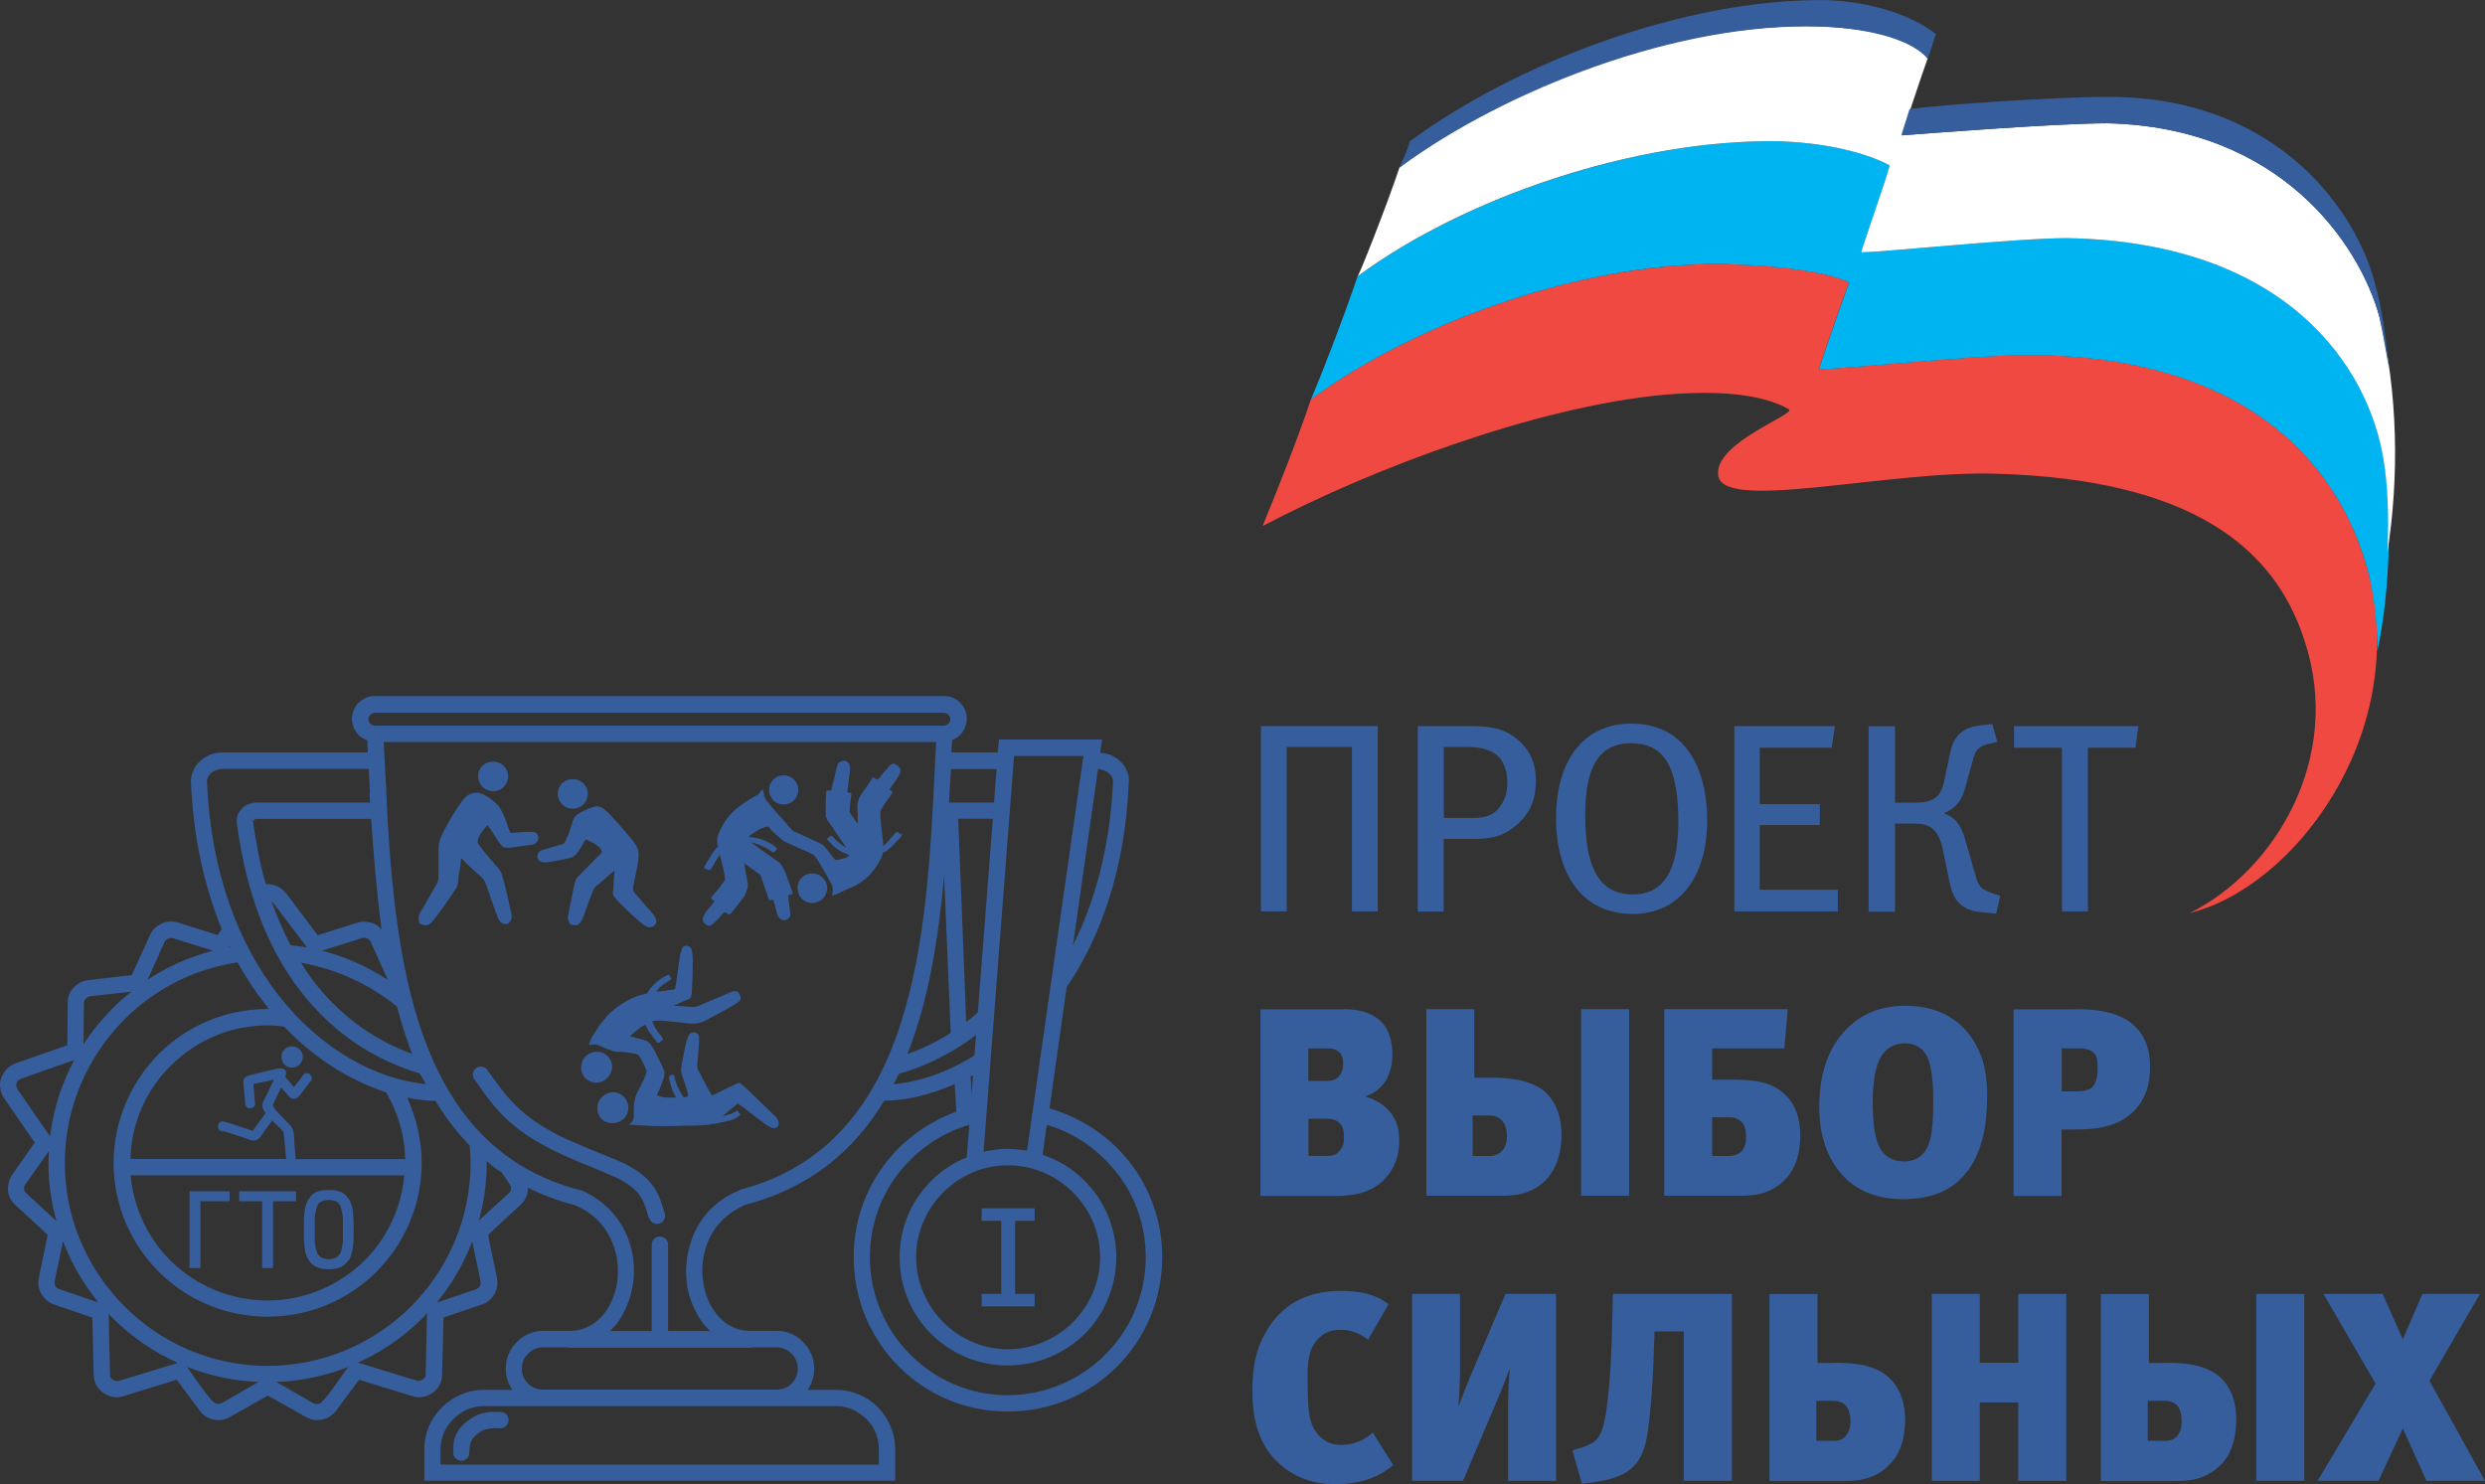 <?xml version="1.0" encoding="UTF-8"?>
<svg id="Layer_2" data-name="Layer 2" xmlns="http://www.w3.org/2000/svg" viewBox="0 0 168.72 100.78">
  <rect x="0" y="0" width="168.72" height="100.78" fill="#333333" stroke="none"/>
  <defs>
    <style>
      .cls-1 {
        fill: #00b4f2;
      }

      .cls-1, .cls-2, .cls-3, .cls-4 {
        fill-rule: evenodd;
      }

      .cls-1, .cls-2, .cls-3, .cls-4, .cls-5 {
        stroke-width: 0px;
      }

      .cls-2, .cls-5 {
        fill: #365e9c;
      }

      .cls-3 {
        fill: #fff;
      }

      .cls-4 {
        fill: #f04941;
      }
    </style>
  </defs>
  <g id="Layer_1-2" data-name="Layer 1">
    <g>
      <path class="cls-4" d="M160.87,39.15c-1.5-6.15-6.86-15.05-23.27-15.05-3.43,0-12.44.96-14.09.96.14-.57,1.76-5.22,2.04-5.9-1.08-.54-3.97-1.11-8.08-1.22-9.58-.28-21.2,3.83-28.46,9.16-.82,2.47-2.32,6.29-3.29,8.62,7.54-3.97,18.62-8.08,27.1-8.9,5.75-.54,7.94.57,8.62.96.68.28-4.93,2.21-4.79,4.39,0,2.72,11.51-.28,19.02,0,13.01.4,18.77,4.93,20.81,11.37,2.61,7.94-2.04,15.59-7.8,18.45,7.11-1.76,14.8-12.05,12.19-22.85h0Z"/>
      <path class="cls-1" d="M117.47,17.95c4.11.11,7,.68,8.08,1.22-.26.68-1.9,5.33-2.04,5.9,1.64,0,10.66-.96,14.09-.96,16.41,0,21.77,8.9,23.27,15.05.4,1.79.54,3.43.54,5.07.96-4.54.96-10.01.43-13.01-.96-6.15-6.43-14.8-21.49-15.05-3.43,0-12.47.96-13.97.96.14-.57,1.79-5.22,1.93-5.9-.96-.54-3.43-1.5-7.54-1.64-9.72-.14-21.34,3.83-28.6,9.18-.82,2.44-2.18,6.01-3.15,8.33,7.26-5.33,18.88-9.44,28.46-9.16h0Z"/>
      <path class="cls-3" d="M161.55,21.49c-1.36-4.93-6.72-12.87-18.48-13.12-3.4,0-12.05.68-13.95.82.14-.43,1.5-4.54,1.76-5.22-.79-1.11-3.26-2.04-7.37-2.18-9.72-.28-21.23,4.11-28.49,9.58-.82,2.47-2.86,7.65-2.86,7.4,7.26-5.36,18.88-9.33,28.6-9.18,4.11.14,6.58,1.11,7.54,1.64-.14.68-1.79,5.33-1.93,5.9,1.5,0,10.54-.96,13.97-.96,15.05.26,20.52,8.9,21.49,15.05.26,1.5.4,3.83.26,6.29.82-5.19.71-10.94-.54-16.02h0Z"/>
      <path class="cls-2" d="M161.26,19.31c-1.08-4.51-6.29-12.73-18.06-12.73-3.97,0-11.37.54-13.55.82-.28.96-.54,1.64-.54,1.79,1.9-.14,10.52-.82,13.95-.82,11.76.26,17.12,8.19,18.48,13.12.28,1.25.43,2.32.68,3.57-.26-2.32-.54-4.39-.96-5.75h0ZM130.88,3.97c.28-.68.43-1.36.57-1.64-.96-.82-3.57-2.18-7.4-2.32-9.58-.14-21.09,4.25-28.32,9.58-.14.54-.43,1.11-.71,1.79,7.26-5.33,18.91-9.86,28.49-9.58,3.97.14,6.43,1.08,7.37,2.18h0Z"/>
      <polygon class="cls-5" points="91.79 61.88 91.79 50.72 87.36 50.72 87.36 61.88 85.61 61.88 85.61 49.3 93.54 49.3 93.54 61.88 91.79 61.88"/>
      <path class="cls-5" d="M101.71,51.34c-.45-.4-1.08-.62-2.04-.62h-1.64v4.82h1.96c.85,0,1.42-.2,1.81-.71.34-.45.54-.96.54-1.7,0-.79-.23-1.36-.62-1.79h0ZM102.76,56.19c-.65.48-1.3.77-2.64.77h-2.1v4.93h-1.76v-12.59h3.37c1.62,0,2.32.17,2.98.6,1.08.68,1.67,1.73,1.67,3.06,0,1.42-.43,2.38-1.53,3.23h0Z"/>
      <path class="cls-5" d="M110.78,50.46c-2.27,0-3.15,1.67-3.15,4.88s.74,5.39,3.23,5.39c1.96,0,3.09-1.42,3.09-4.9s-.79-5.36-3.17-5.36h0ZM110.84,62.05c-3.46,0-5.19-2.75-5.19-6.49,0-4.11,2.01-6.43,5.1-6.43,3.71,0,5.16,3.09,5.16,6.58,0,3.8-1.87,6.35-5.07,6.35h0Z"/>
      <polygon class="cls-5" points="117.75 61.88 117.75 49.3 124.58 49.3 124.36 50.77 119.48 50.77 119.48 54.6 123.56 54.6 123.56 56.02 119.48 56.02 119.48 60.41 124.78 60.41 124.78 61.88 117.75 61.88"/>
      <path class="cls-5" d="M135.61,50.37l-.6.14c-.23.06-.48.14-.68.31-.23.23-.31.48-.37.77l-.45,1.59c-.14.51-.26,1.08-.79,1.59-.23.2-.48.34-.71.43v.03c.28.09.51.26.71.43.45.45.62,1.02.74,1.47l.68,2.35c.06.23.14.51.37.77.2.2.54.31.85.43l.45.14-.28,1.22-.94-.09c-.48-.06-1.13-.17-1.56-.62-.4-.37-.57-.96-.68-1.5l-.45-2.18c-.09-.45-.28-1.02-.6-1.3-.37-.37-.88-.43-1.22-.43h-1.42v5.98h-1.79v-12.59h1.79v5.19h1.42c.37,0,.99-.03,1.45-.43.31-.34.43-.77.51-1.22l.34-1.62c.11-.48.23-.96.62-1.36.45-.48,1.11-.57,1.45-.62l.82-.09.34,1.22Z"/>
      <polygon class="cls-5" points="144.99 50.77 141.76 50.77 141.76 61.88 140 61.88 140 50.77 136.74 50.77 136.74 49.3 145.19 49.3 144.99 50.77"/>
      <path class="cls-5" d="M90.09,78.49c.23,0,.62-.03.88-.37.26-.28.28-.65.28-.94,0-.23-.03-.57-.2-.82-.26-.34-.65-.4-.99-.4h-1.22v2.52h1.25ZM90.14,73.39c.26,0,.57-.06.79-.34.14-.14.26-.4.26-.85,0-.2-.03-.45-.17-.68-.26-.28-.62-.34-.91-.34h-1.28v2.21h1.3ZM91.22,68.52c.71,0,1.9.11,2.64.94.43.48.68,1.22.68,2.18,0,.34-.06,1.08-.45,1.73-.23.37-.68.85-1.42,1.08.79.2,1.39.65,1.73,1.08.43.54.6,1.13.6,1.93,0,1.3-.54,2.18-1.11,2.72-.88.82-2.01,1.02-3.15,1.02h-5.16v-12.67h5.64Z"/>
      <path class="cls-5" d="M110.61,81.19h-3.26v-12.67h3.26v12.67ZM99.98,78.49h1.11c.2,0,.6-.03.88-.34.17-.17.34-.48.34-.99,0-.54-.14-.85-.28-1.02-.26-.31-.6-.4-.88-.4h-1.16v2.75ZM101.2,73.17c.94,0,2.52.06,3.57.85,1.11.91,1.25,2.3,1.25,3,0,1.64-.57,2.61-1.11,3.15-.99.96-2.18,1.02-3,1.02h-5.07v-12.67h3.26v4.65h1.11Z"/>
      <path class="cls-5" d="M116.25,78.49h1.11c.4,0,.68-.14.88-.31.26-.28.31-.68.31-.96,0-.31-.03-.71-.26-.99-.26-.31-.6-.37-.91-.37h-1.13v2.64ZM112.99,81.19v-12.67h8.39l-.23,2.66h-4.9v2.13h1.16c1.22,0,2.55,0,3.57.82,1.13.88,1.25,2.24,1.25,2.95,0,1.64-.57,2.58-1.11,3.09-.96.96-2.18,1.02-2.98,1.02h-5.16Z"/>
      <path class="cls-5" d="M130.56,71.32c-.23-.23-.62-.48-1.22-.48-.43,0-1.13.11-1.59.85-.14.2-.6.99-.6,3.12,0,2.47.45,3.23.79,3.54.2.2.62.51,1.33.51.37,0,.88-.09,1.28-.51.51-.51.71-1.5.71-3.57s-.26-3-.71-3.46h0ZM133.63,79.46c-.54.71-1.67,1.96-4.39,1.96-2.1,0-3.51-.77-4.42-1.96-.62-.79-1.3-2.13-1.3-4.28s.54-4,1.87-5.33c1.02-1.02,2.3-1.56,3.97-1.56,1.47,0,3.26.4,4.48,2.13.91,1.33,1.08,2.66,1.08,3.97,0,1.87-.26,3.6-1.28,5.07h0Z"/>
      <path class="cls-5" d="M140.94,74.1c.26,0,.74,0,1.05-.23.43-.34.43-1.05.43-1.36s0-.74-.23-.99c-.28-.31-.77-.34-1.08-.34h-1.13v2.92h.96ZM140.85,68.52c1.11,0,2.69.06,3.8.91,1.08.82,1.33,1.96,1.33,3.03,0,.94-.2,2.32-1.45,3.29-1.02.82-2.49.94-3.54.94h-1.02v4.51h-3.26v-12.67h4.14Z"/>
      <path class="cls-5" d="M92.89,90.97c-.62-.51-1.3-.68-1.87-.68-.74,0-1.16.26-1.42.51-.85.77-.82,1.98-.82,2.78,0,2.21.09,3.03.62,3.71.51.68,1.19.82,1.62.82.31,0,1.33-.03,2.18-.85l1.39,2.21c-.68.6-1.84,1.3-3.94,1.3-1.25,0-2.83-.31-4.17-1.76-1.11-1.25-1.45-2.86-1.45-4.56,0-1.56.23-2.81.88-3.94,1.3-2.38,3.46-2.86,5.13-2.86,2.01,0,2.86.6,3.23.91l-1.39,2.41Z"/>
      <path class="cls-5" d="M102.39,100.55v-5.27c0-.57.06-1.67.11-2.38-.28.82-.54,1.42-.85,2.18l-2.32,5.47h-3.46v-12.7h3.26v5.27c0,.57-.06,1.67-.11,2.38.2-.54.51-1.3.85-2.15l2.35-5.5h3.43v12.7h-3.26Z"/>
      <path class="cls-5" d="M114.32,100.55v-10.15h-1.98l-.06,1.53c0,.4-.11,3.15-.37,5.05-.11.82-.28,1.84-.99,2.58-.74.74-1.81.94-2.55,1.05l-.96.14-.65-2.27.45-.14c.26-.06.65-.23.91-.37.37-.26.54-.57.65-.88.2-.54.34-1.59.37-1.96.2-1.53.28-3.51.31-4.96l.06-2.32h8.08v12.7h-3.26Z"/>
      <path class="cls-5" d="M123.31,97.83h1.11c.2,0,.6,0,.88-.31.17-.2.34-.51.34-1.02s-.14-.82-.28-1.02c-.26-.31-.6-.37-.91-.37h-1.13v2.72ZM124.5,92.53c.96,0,2.55.03,3.57.85,1.13.88,1.28,2.3,1.28,2.98,0,1.67-.57,2.64-1.13,3.15-.96.96-2.15,1.05-2.98,1.05h-5.1v-12.7h3.26v4.68h1.11Z"/>
      <polygon class="cls-5" points="137.03 100.55 137.03 95.22 134.42 95.22 134.42 100.55 131.16 100.55 131.16 87.85 134.42 87.85 134.42 92.53 137.03 92.53 137.03 87.85 140.29 87.85 140.29 100.55 137.03 100.55"/>
      <path class="cls-5" d="M156.45,100.55h-3.26v-12.7h3.26v12.7ZM145.82,97.83h1.11c.17,0,.6,0,.88-.31.17-.2.31-.51.31-1.02s-.11-.82-.26-1.02c-.26-.31-.6-.37-.91-.37h-1.13v2.72ZM147.01,92.53c.96,0,2.52.03,3.57.85,1.13.88,1.25,2.3,1.25,2.98,0,1.67-.54,2.64-1.11,3.15-.96.96-2.15,1.05-2.98,1.05h-5.1v-12.7h3.26v4.68h1.11Z"/>
      <polygon class="cls-5" points="164.75 100.55 163.14 96.98 161.49 100.55 157.35 100.55 161.29 93.94 157.75 87.85 161.77 87.85 163.14 90.94 164.47 87.85 168.38 87.85 164.95 93.75 168.72 100.55 164.75 100.55"/>
      <g>
        <path class="cls-5" d="M32.2,73.28c-.17-.26-.11-.6.14-.77s.6-.09.77.14v.03c.65.91,1.3,1.84,2.18,2.64.43.4.94.77,1.47,1.11.57.34,1.16.68,1.81.96.65.28,1.3.57,1.93.82.71.28,1.36.54,1.9.79.54.28.94.54,1.25.79.34.28.57.57.77.85.37.57.54,1.16.71,1.76.09.28-.09.6-.37.68-.28.09-.6-.09-.68-.37h-.03c-.14-.51-.28-1.02-.57-1.47-.11-.2-.28-.4-.54-.6s-.57-.43-1.02-.65c-.51-.23-1.13-.48-1.81-.77-.65-.26-1.33-.54-1.98-.85-.68-.31-1.33-.65-1.93-1.02-.62-.37-1.16-.79-1.64-1.22-.99-.88-1.67-1.87-2.35-2.86h0ZM67.98,87.85v-4.96h-1.33v-.85h3.6v.85h-1.33v4.96h1.33v.85h-3.6v-.85h1.33ZM68.43,78.01c.45,0,.88.06,1.3.11l3.83-26.79h-4.71l-2.07,26.87c.54-.11,1.08-.2,1.64-.2h0ZM70.81,78.41c1.08.37,2.04.96,2.83,1.76,1.33,1.33,2.15,3.17,2.15,5.19s-.82,3.88-2.15,5.22c-1.33,1.3-3.17,2.13-5.22,2.13s-3.86-.82-5.19-2.13c-1.33-1.33-2.15-3.17-2.15-5.22s.82-3.86,2.15-5.19c.68-.68,1.5-1.22,2.41-1.59l.17-2.21c-1.53.45-2.92,1.28-4,2.38-1.7,1.67-2.75,4.03-2.75,6.6s1.05,4.93,2.75,6.63c1.7,1.7,4.03,2.75,6.6,2.75s4.93-1.05,6.63-2.75c1.7-1.7,2.75-4.03,2.75-6.63s-1.05-4.93-2.75-6.6c-1.08-1.11-2.44-1.93-3.97-2.38l-.28,2.04ZM72.85,80.96c-1.13-1.13-2.69-1.84-4.42-1.84s-3.26.71-4.39,1.84c-1.13,1.13-1.84,2.69-1.84,4.39s.71,3.29,1.84,4.42c1.13,1.13,2.69,1.84,4.39,1.84s3.29-.71,4.42-1.84,1.84-2.69,1.84-4.42-.71-3.26-1.84-4.39h0ZM71.26,75.26c1.76.51,3.34,1.45,4.59,2.69,1.9,1.9,3.06,4.51,3.06,7.4s-1.16,5.53-3.06,7.43c-1.9,1.9-4.51,3.06-7.43,3.06s-5.5-1.16-7.4-3.06c-1.9-1.9-3.06-4.54-3.06-7.43s1.16-5.5,3.06-7.4c1.11-1.08,2.41-1.93,3.91-2.47l-.11-1.87c-1.62.71-3.26,1.11-4.79,1.13-2.01,3.34-4.99,5.9-9.41,7.06-1.47.62-2.35,1.73-2.72,2.98-.23.77-.28,1.59-.14,2.35.11.77.4,1.47.85,2.04.51.68,1.25,1.13,2.13,1.19h2.01c.68,0,1.33.28,1.79.77h0c.45.45.74,1.08.74,1.79,0,.54-.17,1.05-.45,1.45h1.93c1.11,0,2.13.45,2.86,1.19.71.74,1.16,1.73,1.16,2.83v2.15h-31.97v-2.15c0-1.11.45-2.1,1.19-2.83s1.73-1.19,2.83-1.19h1.96c-.28-.4-.45-.91-.45-1.45,0-.71.28-1.33.74-1.79h0c.45-.48,1.11-.77,1.79-.77h2.01c.88-.06,1.62-.51,2.13-1.16.45-.57.74-1.28.88-2.04.11-.77.09-1.59-.17-2.38-.37-1.22-1.22-2.35-2.69-2.95-1.16-.31-2.21-.71-3.2-1.19v.2c-.03.37-.2.71-.51.99l-2.18,2.01.6,2.92c.09.4,0,.79-.17,1.11-.2.34-.51.6-.88.71l-2.58.88-.09,3.86c0,.26-.06.48-.17.71-.11.2-.28.4-.48.54s-.43.23-.65.28c-.23.03-.48.03-.74-.06l-3.6-1.11-1.56,2.1c-.23.31-.57.54-.94.6-.37.09-.77.03-1.11-.17l-2.58-1.45-2.58,1.45c-.34.2-.74.26-1.11.17-.37-.06-.71-.28-.94-.6l-1.56-2.1-3.6,1.11c-.26.09-.48.09-.74.06-.23-.06-.45-.14-.65-.28-.2-.14-.37-.34-.48-.54-.11-.23-.17-.45-.17-.71l-.09-3.86-2.58-.88c-.37-.11-.68-.4-.88-.71-.17-.31-.26-.71-.17-1.11l.6-2.92-2.18-2.01c-.31-.28-.48-.62-.51-.99-.03-.37.06-.77.28-1.08l1.53-2.18-2.07-3c-.14-.2-.23-.43-.26-.65-.06-.26-.03-.48.06-.74.09-.23.2-.43.37-.6.17-.17.37-.31.62-.4l3.49-1.22.03-2.89c0-.4.14-.77.4-1.02.26-.28.6-.48.99-.51l2.95-.34,1.25-2.72c.14-.37.45-.62.79-.79.34-.14.74-.17,1.11-.06l2.69.85.28-.4c-1.16-2.83-1.93-6.15-2.1-10.01,0-.26.06-.54.17-.77h0c.09-.26.26-.45.48-.65.2-.2.43-.31.68-.43.26-.09.54-.14.82-.14h9.86c0-.26-.03-.54-.03-.82-.23-.09-.43-.2-.6-.37h0c-.26-.28-.45-.68-.45-1.11,0-.4.2-.79.45-1.08h.03c.26-.28.65-.45,1.08-.45h38.66c.43,0,.79.17,1.08.45h0c.28.28.45.65.45,1.08s-.17.82-.45,1.11c-.14.14-.34.28-.54.34-.03.28-.03.57-.06.85h3.15l.09-.88h7l-.14.91c.23,0,.45.06.65.11.26.11.48.23.68.43.23.2.37.4.48.65.11.23.17.51.14.77-.23,5.84-1.87,10.49-4.22,13.95l-1.16,8.22ZM65.96,74.3l.11-1.3c-.06.03-.11.06-.17.09l.06,1.22ZM66.16,71.66l.11-1.39c-1.9,1.45-3.8,2.24-5.24,2.64-.11.23-.23.48-.37.71,1.79-.17,3.69-.82,5.5-1.96h0ZM66.39,68.74l1.02-13.15h-2.35l.54,13.8c.28-.2.54-.43.79-.65h0ZM67.49,54.49l.17-2.27h-3.09c-.06.77-.09,1.5-.14,2.27h3.06ZM74.55,52.22l-1.7,11.96c1.5-2.98,2.52-6.69,2.72-11.11,0-.11-.03-.2-.06-.28-.06-.11-.11-.2-.23-.28-.09-.09-.2-.17-.34-.2-.11-.06-.26-.09-.4-.09h0ZM64.55,70.13l-.45-10.69c-.37,4.25-1.05,8.48-2.49,12.13.88-.31,1.9-.77,2.95-1.45h0ZM15.59,81.56h-1.98v4.54h-.74v-5.22h2.72v.68h0ZM17.8,81.56h-1.56v-.68h3.86v.68h-1.56v4.54h-.74v-4.54ZM22.31,86.18c-.2,0-.4-.03-.57-.06-.14-.06-.31-.11-.43-.2-.14-.09-.23-.2-.31-.31-.11-.14-.17-.28-.23-.48-.06-.17-.09-.37-.11-.6-.03-.26-.03-.51-.03-.79v-.51c0-.31,0-.57.03-.79.03-.23.06-.45.11-.62.06-.17.11-.34.23-.45.09-.14.17-.26.31-.34.11-.09.28-.14.43-.17.17-.06.37-.06.57-.06.23,0,.43,0,.57.06.17.03.34.09.45.17.11.09.23.2.31.34.11.11.17.28.23.45.06.17.09.4.11.62s.03.48.03.79v.51c0,.28,0,.54-.03.79-.03.23-.06.43-.11.6-.06.2-.11.34-.23.48-.09.11-.2.23-.31.31-.11.09-.28.14-.45.2-.14.03-.34.06-.57.06h0ZM22.31,85.5c.26,0,.45-.06.6-.17.06-.06.11-.11.17-.2.06-.09.09-.2.11-.31.03-.14.06-.28.09-.48v-1.73c-.03-.17-.06-.34-.09-.45-.03-.14-.06-.23-.11-.34-.06-.09-.11-.14-.17-.2-.14-.09-.34-.14-.6-.14-.23,0-.43.06-.57.14-.06.06-.14.11-.17.2-.06.11-.09.2-.11.34-.03.11-.06.28-.09.45v1.73c.03.2.06.34.09.48.03.11.06.23.11.31.06.09.11.14.17.2.09.06.14.09.26.11.09.03.2.06.31.06h0ZM19.42,60.64l2.15,2.86,2.69-.85c.37-.11.77-.09,1.11.06.2.09.4.23.54.4-.34-2.49-.54-5.02-.71-7.51h-7.77c-.06,0-.09.03-.11.03-.06.03-.09.03-.09.06l-.06.06h0c.23,1.59.51,3,.88,4.28h.11c.26,0,.48.06.71.17.2.09.4.26.54.45h0ZM26.96,68.35c-1.84-1.5-4.08-2.55-6.52-2.98.2.34.43.68.65.99,2.18,2.95,4.82,4.45,6.89,5.19-.4-1.02-.74-2.1-1.02-3.2h0ZM19.73,64.18c.37.03.74.09,1.11.14l-2.3-3.03s-.06-.06-.11-.09c.4,1.08.82,2.07,1.3,2.98h0ZM15.56,64.24l-.06.09h.11l-.06-.09ZM16.13,65.34c-2.98.45-5.67,1.84-7.68,3.88-2.49,2.49-4.05,5.95-4.05,9.75s1.56,7.23,4.05,9.72c2.47,2.49,5.92,4.05,9.72,4.05s7.26-1.56,9.75-4.05c2.47-2.49,4.03-5.92,4.03-9.72,0-.4-.03-.79-.06-1.19-.88-.91-1.67-1.93-2.32-3.03-.62,0-1.28-.09-1.93-.23.62,1.36.99,2.86.99,4.45,0,2.86-1.19,5.5-3.06,7.37-1.9,1.9-4.51,3.06-7.4,3.06s-5.5-1.16-7.4-3.06c-1.87-1.87-3.06-4.51-3.06-7.37s1.19-5.5,3.06-7.4c1.9-1.9,4.51-3.06,7.4-3.06h.09c-.09-.11-.17-.23-.26-.34-.68-.85-1.3-1.79-1.87-2.83h0ZM19.82,71.04c.4,0,.74.31.74.71,0,.43-.34.74-.74.74s-.71-.31-.71-.74c0-.4.31-.71.71-.71h0ZM15.11,76.82c-.17,0-.31-.17-.31-.34,0-.2.14-.34.31-.34.06,0,.11,0,.54.14.28.09.77.26,1.13.37l.26.09c.11.03.11.09.14.06.06,0-.03,0,.03-.09l.82-1.13h0c-.34-.48-.23-.65-.03-1.05l.03-.06c.09-.14.2-.37.28-.57.11-.2.2-.4.26-.54l.03-.06c-.4.09-.99.23-1.3.28l-.09.03v.03c.03.4.06.79.09,1.19l.03.06c0,.2-.14.34-.31.37-.2,0-.34-.11-.37-.31-.03-.43-.06-.85-.11-1.25-.03-.51-.03-.57.6-.74.37-.09,1.13-.28,1.5-.37h0q.91-.2.77.4s-.03.09-.03.14c.23.26.43.51.57.68.17-.2.4-.48.62-.79h0c.11-.17.31-.2.45-.09.17.11.2.34.09.48h-.03c-.28.4-.57.77-.71.94-.14.17-.23.26-.43.26-.17,0-.26-.09-.4-.26-.11-.11-.28-.31-.45-.51-.06.11-.11.23-.17.34-.09.2-.2.43-.28.6l-.03.06c-.09.14-.11.23-.03.34.17.26.54.62.82.91l.14.14c.17.17.26.26.31.4.06.11.09.26.11.45,0,.2.03.4.03.57l.06.74c.03.14.03.26.03.31h7.43c-.03-1.64-.51-3.2-1.3-4.54-2.38-.77-4.79-2.24-6.92-4.45-.37-.06-.74-.09-1.11-.09-2.58,0-4.9,1.05-6.6,2.75-1.64,1.62-2.66,3.86-2.72,6.32h10.57c0-.06,0-.14-.03-.26l-.06-.74-.06-.57c0-.14,0-.2-.03-.23-.03-.06-.06-.11-.17-.23l-.14-.14c-.14-.11-.31-.28-.45-.45-.26.34-.51.68-.74,1.02-.14.2-.23.28-.4.34-.17.03-.28,0-.51-.09l-.26-.09c-.37-.11-.85-.28-1.13-.37q-.31-.09-.34-.09h0ZM19.93,73.96s-.03,0,0,0c.06,0,.03,0,0,0h0ZM27.47,79.8H8.87c.2,2.24,1.19,4.28,2.69,5.78,1.7,1.67,4.03,2.72,6.6,2.72s4.9-1.05,6.6-2.72c1.5-1.5,2.49-3.54,2.69-5.78h0ZM21.88,64.55c1.62.43,3.12,1.11,4.45,1.98l-1.16-2.58c-.06-.11-.14-.2-.23-.23-.11-.06-.23-.06-.34-.03l-2.72.85ZM33.05,78.83v.14c0,1.36-.2,2.66-.54,3.91l2.04-1.87c.09-.09.14-.17.14-.28.03-.11,0-.23-.09-.34l-.54-.79c-.37-.23-.71-.48-1.02-.77h0ZM32.06,84.28c-.57,1.53-1.39,2.92-2.41,4.17l2.66-.91c.11-.03.2-.11.26-.2h0c.06-.11.09-.23.06-.34l-.57-2.72ZM28.97,89.18c-.09.11-.17.2-.28.31-1.25,1.25-2.75,2.3-4.39,3.03l4,1.22c.06.03.14.03.2,0,.09,0,.14-.03.2-.09.09-.03.11-.09.17-.14.03-.09.03-.14.03-.23l.09-4.11ZM23.64,92.81c-1.53.6-3.15.96-4.88,1.02l2.52,1.45c.11.06.23.06.34.03.11,0,.2-.09.28-.17.45-.45,1.19-1.56,1.73-2.32h0ZM17.58,93.83c-1.73-.06-3.34-.43-4.88-1.02.54.77,1.28,1.87,1.73,2.32.09.09.17.17.28.17.11.03.23.03.34-.03l2.52-1.45ZM12.05,92.53c-1.64-.74-3.15-1.79-4.39-3.03-.11-.11-.2-.2-.28-.31l.09,4.11c0,.09,0,.14.03.23.06.06.09.11.17.14.06.06.11.09.2.09.06.03.14.03.2,0l4-1.22ZM6.69,88.44c-1.02-1.25-1.84-2.64-2.41-4.17l-.57,2.72c-.03.11,0,.23.06.34.06.09.14.17.26.2l2.66.91ZM3.83,82.89c-.34-1.25-.54-2.55-.54-3.91,0-.28.03-.57.03-.82l-1.59,2.24c-.09.11-.11.23-.09.34,0,.11.06.2.14.28l2.04,1.87ZM3.4,77.16c.23-1.87.79-3.6,1.64-5.19l-3.63,1.28c-.06.03-.14.06-.17.11-.06.03-.09.11-.11.17-.03.09-.03.17-.03.23.03.06.06.14.09.2l2.21,3.2ZM5.67,70.9c.57-.88,1.25-1.7,1.98-2.44.4-.4.82-.79,1.28-1.13l-2.81.31c-.11.03-.23.09-.31.17-.06.09-.11.17-.11.31l-.03,2.78ZM10.01,66.53c1.33-.88,2.83-1.56,4.45-1.98l-2.72-.85c-.11-.03-.23-.03-.31.03-.11.03-.2.11-.26.23l-1.16,2.58ZM26.22,53.63l.09,1.96h0c.65,10.63,2.27,22.37,13.01,25.2h.09c1.81.77,2.89,2.15,3.37,3.69.28.94.34,1.93.17,2.86-.17.94-.54,1.84-1.08,2.55-.14.17-.31.34-.45.48h2.83v-5.87c0-.31.26-.54.54-.54.31,0,.57.23.57.54v5.87h2.86c-.17-.14-.34-.34-.48-.51-.54-.71-.91-1.59-1.08-2.52h0c-.14-.94-.09-1.93.2-2.86.45-1.56,1.56-2.95,3.4-3.69l.03-.03h.03c11.88-3.15,12.59-17.23,13.15-28.57.03-.62.06-1.22.09-1.81H26.05c.03.6.06,1.19.09,1.81.03.48.06.96.09,1.45h0ZM25.12,53.8l-.09-1.59h-9.92c-.17,0-.31.03-.43.09-.14.03-.26.11-.37.2-.09.09-.14.17-.2.28-.03.09-.06.17-.06.28.26,6.24,2.18,11.06,4.82,14.46,2.89,3.74,6.66,5.75,10.03,6.09-.03-.11-.09-.2-.14-.28l-.26-.45c-2.3-.68-5.64-2.24-8.31-5.87-1.9-2.55-3.46-6.15-4.11-11.14-.03-.17,0-.37.06-.54s.17-.31.31-.45c.11-.14.28-.23.45-.28.14-.06.34-.11.51-.11h7.71l-.03-.68ZM25.46,49.27h38.61c.14,0,.26-.06.31-.14.09-.06.14-.17.14-.31,0-.11-.06-.23-.14-.28v-.03c-.06-.06-.17-.11-.31-.11H25.46c-.11,0-.23.06-.31.11v.03c-.09.06-.14.17-.14.28,0,.14.06.26.14.31h0c.09.09.2.14.31.14h0ZM29.91,99.44h29.76v-1.05c0-.79-.31-1.53-.85-2.04-.54-.54-1.25-.88-2.07-.88h-23.92c-.79,0-1.53.34-2.04.88-.54.51-.88,1.25-.88,2.04v1.05ZM51,91.48v.03h-12.39v-.03h-1.76c-.4,0-.74.17-.99.43h0c-.28.26-.43.62-.43,1.02s.14.74.43,1.02h0c.26.26.6.4.99.4h15.9c.37,0,.74-.14.99-.4.26-.28.43-.62.43-1.02s-.17-.77-.43-1.02h0c-.26-.26-.62-.43-.99-.43h-1.76ZM31.86,98.65c0,.31-.26.54-.57.54-.31-.03-.54-.28-.51-.6v-.31c0-.26.03-.65.31-1.11.14-.23.37-.45.6-.65.23-.17.48-.34.74-.45.28-.11.57-.17.82-.2h.74c.31,0,.54.26.54.57,0,.28-.26.54-.57.54-.2,0-.4-.03-.6,0-.2.03-.37.06-.51.11-.17.06-.31.17-.45.28-.14.11-.28.26-.37.4-.11.2-.14.4-.14.54l-.03.34Z"/>
        <path class="cls-2" d="M29.57,60.15c-.2.37-.6,1.05-.82,1.45-.26.4-.31.51-.31.62-.03.11,0,.26,0,.34.03.09.03.11.09.17.09.03.26.11.4.09.17,0,.34-.11.68-.57.34-.43.85-1.19,1.13-1.59.26-.4.28-.4.31-.51.03-.11.06-.34.09-.65.06-.31.11-.71.14-.94s.03-.28.06-.26.11.09.34.34c.26.23.68.62.94.85.23.23.28.26.43.71.17.43.43,1.28.62,1.76.17.48.23.6.37.68.11.09.26.14.4.09s.26-.23.28-.34c.06-.14.03-.26-.09-.77-.11-.54-.34-1.5-.48-1.98-.11-.48-.17-.51-.43-.82-.28-.31-.79-.91-1.05-1.25-.26-.31-.26-.37-.23-.48,0-.11.06-.28.17-.45.09-.17.26-.34.34-.45.09-.09.11-.14.11-.14.03-.03.06,0,.23.23.17.26.45.71.62.96.2.26.28.31.43.31.11.03.28,0,.6-.03.28-.06.71-.09.96-.14.28-.03.4-.06.48-.14.09-.09.17-.2.17-.31.03-.11-.03-.23-.09-.31-.06-.09-.11-.11-.17-.11-.09-.03-.2-.03-.45-.03s-.68.03-.91.06h-.28s-.03-.09-.14-.34c-.09-.28-.26-.77-.43-1.08-.14-.34-.28-.45-.45-.62-.17-.14-.4-.34-.62-.45-.2-.14-.43-.2-.6-.23-.2,0-.37.03-.51.11-.17.06-.28.14-.54.48s-.62.94-.91,1.42c-.26.48-.45.85-.57,1.16-.09.28-.11.54-.11.99v1.45c0,.37,0,.4-.2.74h0ZM50.23,75.66c-.03-.06-.09-.17-.14-.23-.06-.06-.09-.03-.11,0-.03.03-.09.09-.28.17-.17.06-.43.14-.65.2.26-.23.57-.51.77-.65.26-.23.28-.23.31-.2.03,0,.03.03.4.28.34.28,1.05.82,1.45,1.11.43.28.54.28.65.26.11-.03.2-.11.23-.23.03-.11,0-.26-.06-.37-.06-.11-.14-.2-.57-.6-.43-.43-1.19-1.13-1.56-1.5-.4-.37-.45-.4-.48-.37-.06,0-.09,0-.37.14-.31.14-.82.4-1.11.54-.26.14-.31.17-.34.17,0,0-.03,0-.2-.28-.17-.31-.48-.88-.65-1.22-.17-.31-.2-.4-.17-.74.03-.34.09-.96.11-1.33.03-.4,0-.54-.09-.6-.09-.09-.26-.14-.37-.11-.14.03-.23.11-.37.54-.11.4-.26,1.16-.34,1.59-.06.43-.06.54-.03.57,0,.06,0,.09.09.34.09.28.28.79.34,1.08.06.26,0,.26-.26.28-.2-.26-.34-.54-.45-.77-.11-.28-.17-.54-.2-.68q-.06-.11-.11-.09c-.06.03-.14.06-.2.09-.06.03-.06.06-.03.23.06.2.11.54.31.96.06.09.09.17.14.28h-.54c-.28,0-.37-.03-.45-.06-.11-.03-.23-.06-.26-.09-.06-.03-.03-.06.09-.28.09-.23.26-.65.34-.91.06-.26.06-.34.03-.43,0-.06-.03-.11-.17-.43-.17-.34-.45-.94-.65-1.25-.2-.34-.34-.37-.48-.43-.14-.06-.31-.09-.51-.14-.17-.06-.34-.09-.43-.11-.09-.03-.09-.06.03-.14.09-.09.26-.23.48-.4.14-.11.28-.2.45-.28.11.28.28.54.43.71.11.2.17.26.26.34.06.09.14.17.17.2t.09-.03c.06-.06.17-.14.23-.2.03-.06,0-.09-.11-.26-.14-.14-.37-.45-.51-.77-.03-.09-.06-.17-.09-.23.11-.03.28-.03.65-.03.54.06,1.53.14,2.01.2q.51.03.99-.23c.45-.23,1.33-.71,1.81-.99.45-.26.51-.34.54-.45,0-.11-.03-.26-.09-.34-.06-.11-.14-.2-.28-.2-.11,0-.31.06-.74.26-.43.17-1.11.48-1.47.62-.37.17-.45.2-.68.2-.26,0-.68-.06-.94-.06-.23-.03-.28-.03-.31-.03-.03-.03,0-.03.2-.11.17-.09.54-.23.74-.31.2-.11.23-.14.26-.62.03-.51.06-1.47.06-2.04-.03-.57-.06-.74-.14-.85-.11-.11-.26-.17-.37-.14-.14.03-.23.11-.34.6-.09.48-.2,1.36-.26,1.81-.09.45-.09.48-.09.51-.03.03-.06.06-.37.09-.2.03-.57.09-.91.11.17-.23.34-.4.51-.51.2-.14.37-.23.43-.28q.09-.06.06-.11c-.03-.06-.09-.17-.11-.2-.03-.06-.06-.06-.23.03-.14.06-.43.23-.68.45-.23.2-.45.45-.6.74-.37.09-.68.17-1.05.34-.43.2-.94.51-1.42.94-.45.43-.88,1.02-1.11,1.42-.26.4-.31.57-.34.68q-.03.11,0,.14s.03,0,.11-.03c.06,0,.17-.03.26-.03s.14.03.37.11c.2.09.51.23.71.28.17.09.2.09.48.11.26,0,.77.06,1.02.11.26.03.28.06.31.09.06.03.09.03.17.17.11.17.28.51.37.71.09.2.09.26.03.45-.06.2-.2.48-.34.77-.14.26-.28.51-.37.79s-.11.62-.11.85v.51c-.03.14-.06.23-.11.28-.06.09-.11.11-.17.17-.06.03-.11.03.11.06.2.03.71.03,1.05.06.34.03.57.03.99.03.45,0,1.13,0,1.73-.03.6,0,1.13-.03,1.45-.06.09,0,.14-.03.23-.06h.17c.23-.06.65-.11.94-.2.31-.06.45-.14.6-.23.11-.06.2-.14.23-.17.06-.03.06,0,0-.09h0ZM41.64,74.16c.57,0,1.02.48,1.02,1.05,0,.6-.48,1.05-1.08,1.05s-1.05-.45-1.02-1.05c0-.57.48-1.05,1.08-1.05h0ZM40.51,71.41c.6,0,1.05.45,1.05,1.05-.03.57-.51,1.05-1.08,1.05s-1.05-.48-1.02-1.05c0-.6.48-1.05,1.05-1.05h0ZM61.2,56.67c-.06-.03-.2-.14-.26-.17-.09-.03-.09,0-.28.2-.14.2-.43.51-.68.74-.03-.09-.03-.17-.03-.34-.06-.43-.14-1.19-.17-1.62-.03-.43,0-.45.14-.68.14-.23.43-.62.57-.82q.14-.2.09-.23s-.11-.09-.17-.14c-.03-.03,0-.06.09-.17.09-.14.26-.37.4-.57.11-.2.2-.34.23-.45.03-.14-.03-.26-.09-.34-.06-.09-.14-.14-.23-.17-.06-.06-.11-.06-.17-.06s-.09.03-.14.06c-.06.03-.09.06-.23.23-.14.17-.4.45-.51.62-.11.14-.14.17-.17.17,0,.03-.03.03-.09-.03-.06-.03-.17-.09-.2-.11-.06-.03-.03-.03-.17.2-.14.2-.4.6-.57.82-.14.23-.17.28-.23.37-.03.11-.06.23-.09.31-.03.09-.03.14-.03.37.03.23.03.62.03.85,0,.2,0,.23-.06.14-.09-.09-.23-.31-.31-.43-.11-.14-.14-.2-.17-.26-.03-.09-.03-.14,0-.34.03-.23.06-.6.09-.79.03-.17,0-.17-.03-.2-.06,0-.14,0-.2-.03h-.03s0-.06.03-.28c.03-.23.09-.68.11-.96.06-.28.06-.43.03-.54-.03-.14-.09-.23-.2-.31-.09-.06-.23-.06-.34-.03-.09.03-.17.06-.23.11-.06.06-.06.11-.14.4-.06.28-.17.79-.26,1.05-.06.28-.06.34-.09.37q0,.06-.06.06h-.23q-.06-.03-.06.26c-.03.28-.03.85-.03,1.16,0,.28,0,.34.03.4s.06.14.09.2c.06.06.09.14.34.48.23.34.65.96.88,1.3.03.06.06.09.09.11-.23-.11-.43-.28-.57-.4-.2-.17-.34-.31-.4-.4q-.09-.06-.14,0c-.06.03-.14.09-.2.14-.03.06-.03.09.06.17.11.11.28.31.54.51.23.17.54.34.88.45-.03.06-.06.09-.09.11-.03.03-.09.06-.2.11-.14.03-.37.09-.51.11-.11.03-.14.03-.26-.11-.11-.14-.31-.43-.45-.6-.14-.17-.17-.26-.54-.45-.37-.17-1.02-.45-1.36-.62-.34-.14-.37-.17-.4-.17-.03-.03-.06-.06-.23-.26-.2-.2-.51-.6-.79-.88-.28-.31-.51-.57-.65-.77-.17-.17-.23-.31-.28-.45-.03-.14-.06-.31-.09-.4-.03-.09-.06-.06-.11,0-.06.06-.14.17-.2.23-.03.06-.06.06-.26.17-.2.11-.62.37-.96.62-.37.26-.65.54-.91.88-.26.34-.45.74-.57.99-.09.26-.11.37-.11.48s0,.23.06.45c-.06.06-.09.09-.14.14-.17.2-.34.45-.45.65-.11.17-.17.26-.23.37-.06.09-.09.17-.11.23s-.03.03.06.09c.06.03.2.09.28.11.09,0,.09-.03.23-.26.11-.2.31-.54.48-.79l.11.45c.09.37.2.77.23.99.03.23.03.28-.14.48-.14.23-.45.6-.62.79-.17.2-.2.23-.14.28.03.03.11.11.17.14.03.06,0,.06-.09.2-.11.14-.31.37-.45.54-.11.17-.14.23-.17.31s-.06.17-.06.28c.03.09.11.2.2.28.09.06.17.09.26.09s.14-.03.31-.2c.17-.14.43-.43.57-.6.14-.14.17-.14.2-.11.06.03.17.11.23.14q.06.03.23-.17c.14-.17.43-.54.6-.77.14-.2.2-.26.23-.31.06-.09.09-.17.14-.31.03-.11.09-.26.09-.34.03-.11,0-.17-.03-.4-.06-.26-.11-.65-.17-.88-.03-.23-.03-.26-.03-.28s0,0,.17.11c.17.11.51.37.71.51s.23.17.31.45c.11.31.31.88.4,1.16q.09.28.14.28c.06,0,.14-.03.17-.06q.06,0,.11.17c.06.17.14.54.2.74.06.23.11.31.2.37.06.06.14.09.23.11.09.03.14.03.23-.03.09-.03.17-.11.2-.17.06-.09.06-.14.03-.4-.03-.23-.09-.65-.11-.85q-.03-.23.03-.26c.06,0,.17-.06.23-.06.06-.03.03-.03-.06-.31-.09-.28-.28-.82-.4-1.13-.14-.31-.2-.43-.26-.51-.03-.06-.06-.11-.37-.34-.34-.23-.99-.68-1.33-.94-.2-.14-.31-.23-.4-.28.09.03.17.03.26.06.28.09.54.2.77.31.2.11.37.26.45.28q.09.06.14,0c.03-.06.11-.11.14-.17.03-.06.03-.09-.09-.17-.11-.09-.31-.26-.6-.37-.28-.14-.65-.26-1.02-.28-.06-.03-.11-.03-.2-.03l.03-.03c.09-.09.26-.2.43-.31s.37-.23.54-.28c.14-.06.23-.09.31-.09.06.03.11.11.26.28.17.17.48.43.65.57.14.14.2.17.51.31.34.17.96.43,1.28.57.34.17.37.17.43.23.06.06.14.14.34.45.2.34.51.88.68,1.19.2.34.26.48.26.62.03.11,0,.26-.03.34-.03.09-.03.14.06.11.09,0,.26-.09.4-.14.14-.09.26-.14.43-.2.14-.09.34-.14.62-.28.28-.14.68-.4,1.02-.74.34-.37.62-.82.77-1.13.09-.14.11-.28.14-.4.09-.03.2-.09.28-.14.23-.17.43-.4.57-.54.17-.17.23-.26.31-.31.06-.09.11-.2.17-.23t-.06-.09h0ZM55.14,59.3c.57,0,1.02.45,1.02.99,0,.57-.45,1.02-1.02,1.02s-.99-.45-.99-1.02.45-.99.99-.99h0ZM53.21,52.64c.54,0,.99.45.99.99,0,.57-.45.99-.99.99-.57,0-.99-.43-.99-.99s.43-.99.99-.99h0ZM38.89,52.9c.57,0,1.02.45,1.02.99,0,.57-.45,1.02-1.02,1.02s-1.02-.45-1.02-1.02.45-.99,1.02-.99h0ZM40.17,60.69c-.14.37-.37,1.05-.51,1.42s-.2.45-.26.54c-.06.06-.11.09-.17.14-.06.03-.14.06-.23.03-.11,0-.23-.03-.31-.11-.06-.09-.11-.23-.14-.31,0-.09,0-.14.09-.6.09-.43.26-1.25.34-1.67.11-.43.11-.48.43-.77.28-.31.88-.88,1.16-1.19q.31-.28.31-.31l-.03-.09c-.03-.09-.11-.23-.31-.37-.17-.14-.48-.28-.62-.34-.17-.09-.17-.06-.28.14-.11.2-.34.6-.51.79s-.28.23-.62.31c-.34.06-.88.17-1.19.23-.34.03-.48.03-.6-.03-.11-.03-.2-.14-.23-.26-.03-.11.03-.28.09-.37s.11-.11.4-.2c.31-.09.79-.23,1.05-.31.26-.06.26-.09.34-.2.06-.14.17-.37.28-.65.09-.31.2-.62.26-.82.09-.2.14-.26.23-.34.11-.09.28-.2.51-.31.23-.11.48-.2.68-.26.17-.06.28-.03.37,0,.11.03.26.06.62.43.37.37.99,1.08,1.39,1.56.4.48.57.71.62.99.06.28.03.62-.06,1.08-.09.43-.2.96-.26,1.28-.06.28-.03.34,0,.37,0,.06.03.09.26.34.2.26.62.71.85.99.26.28.31.37.37.48s.09.23.06.34-.11.2-.2.26c-.11.06-.2.06-.31.06-.11-.03-.23-.06-.6-.37-.4-.34-1.02-.94-1.39-1.3-.34-.37-.4-.45-.43-.57-.03-.09,0-.17.03-.45,0-.26.03-.71.06-.94.03-.23.03-.26-.09-.14-.14.11-.4.34-.62.54s-.43.37-.54.45c-.11.11-.14.14-.28.51h0ZM33.48,51.71c.57,0,1.02.45,1.02.99,0,.57-.45,1.02-1.02,1.02s-1.02-.45-1.02-1.02.45-.99,1.02-.99h0Z"/>
      </g>
    </g>
  </g>
</svg>